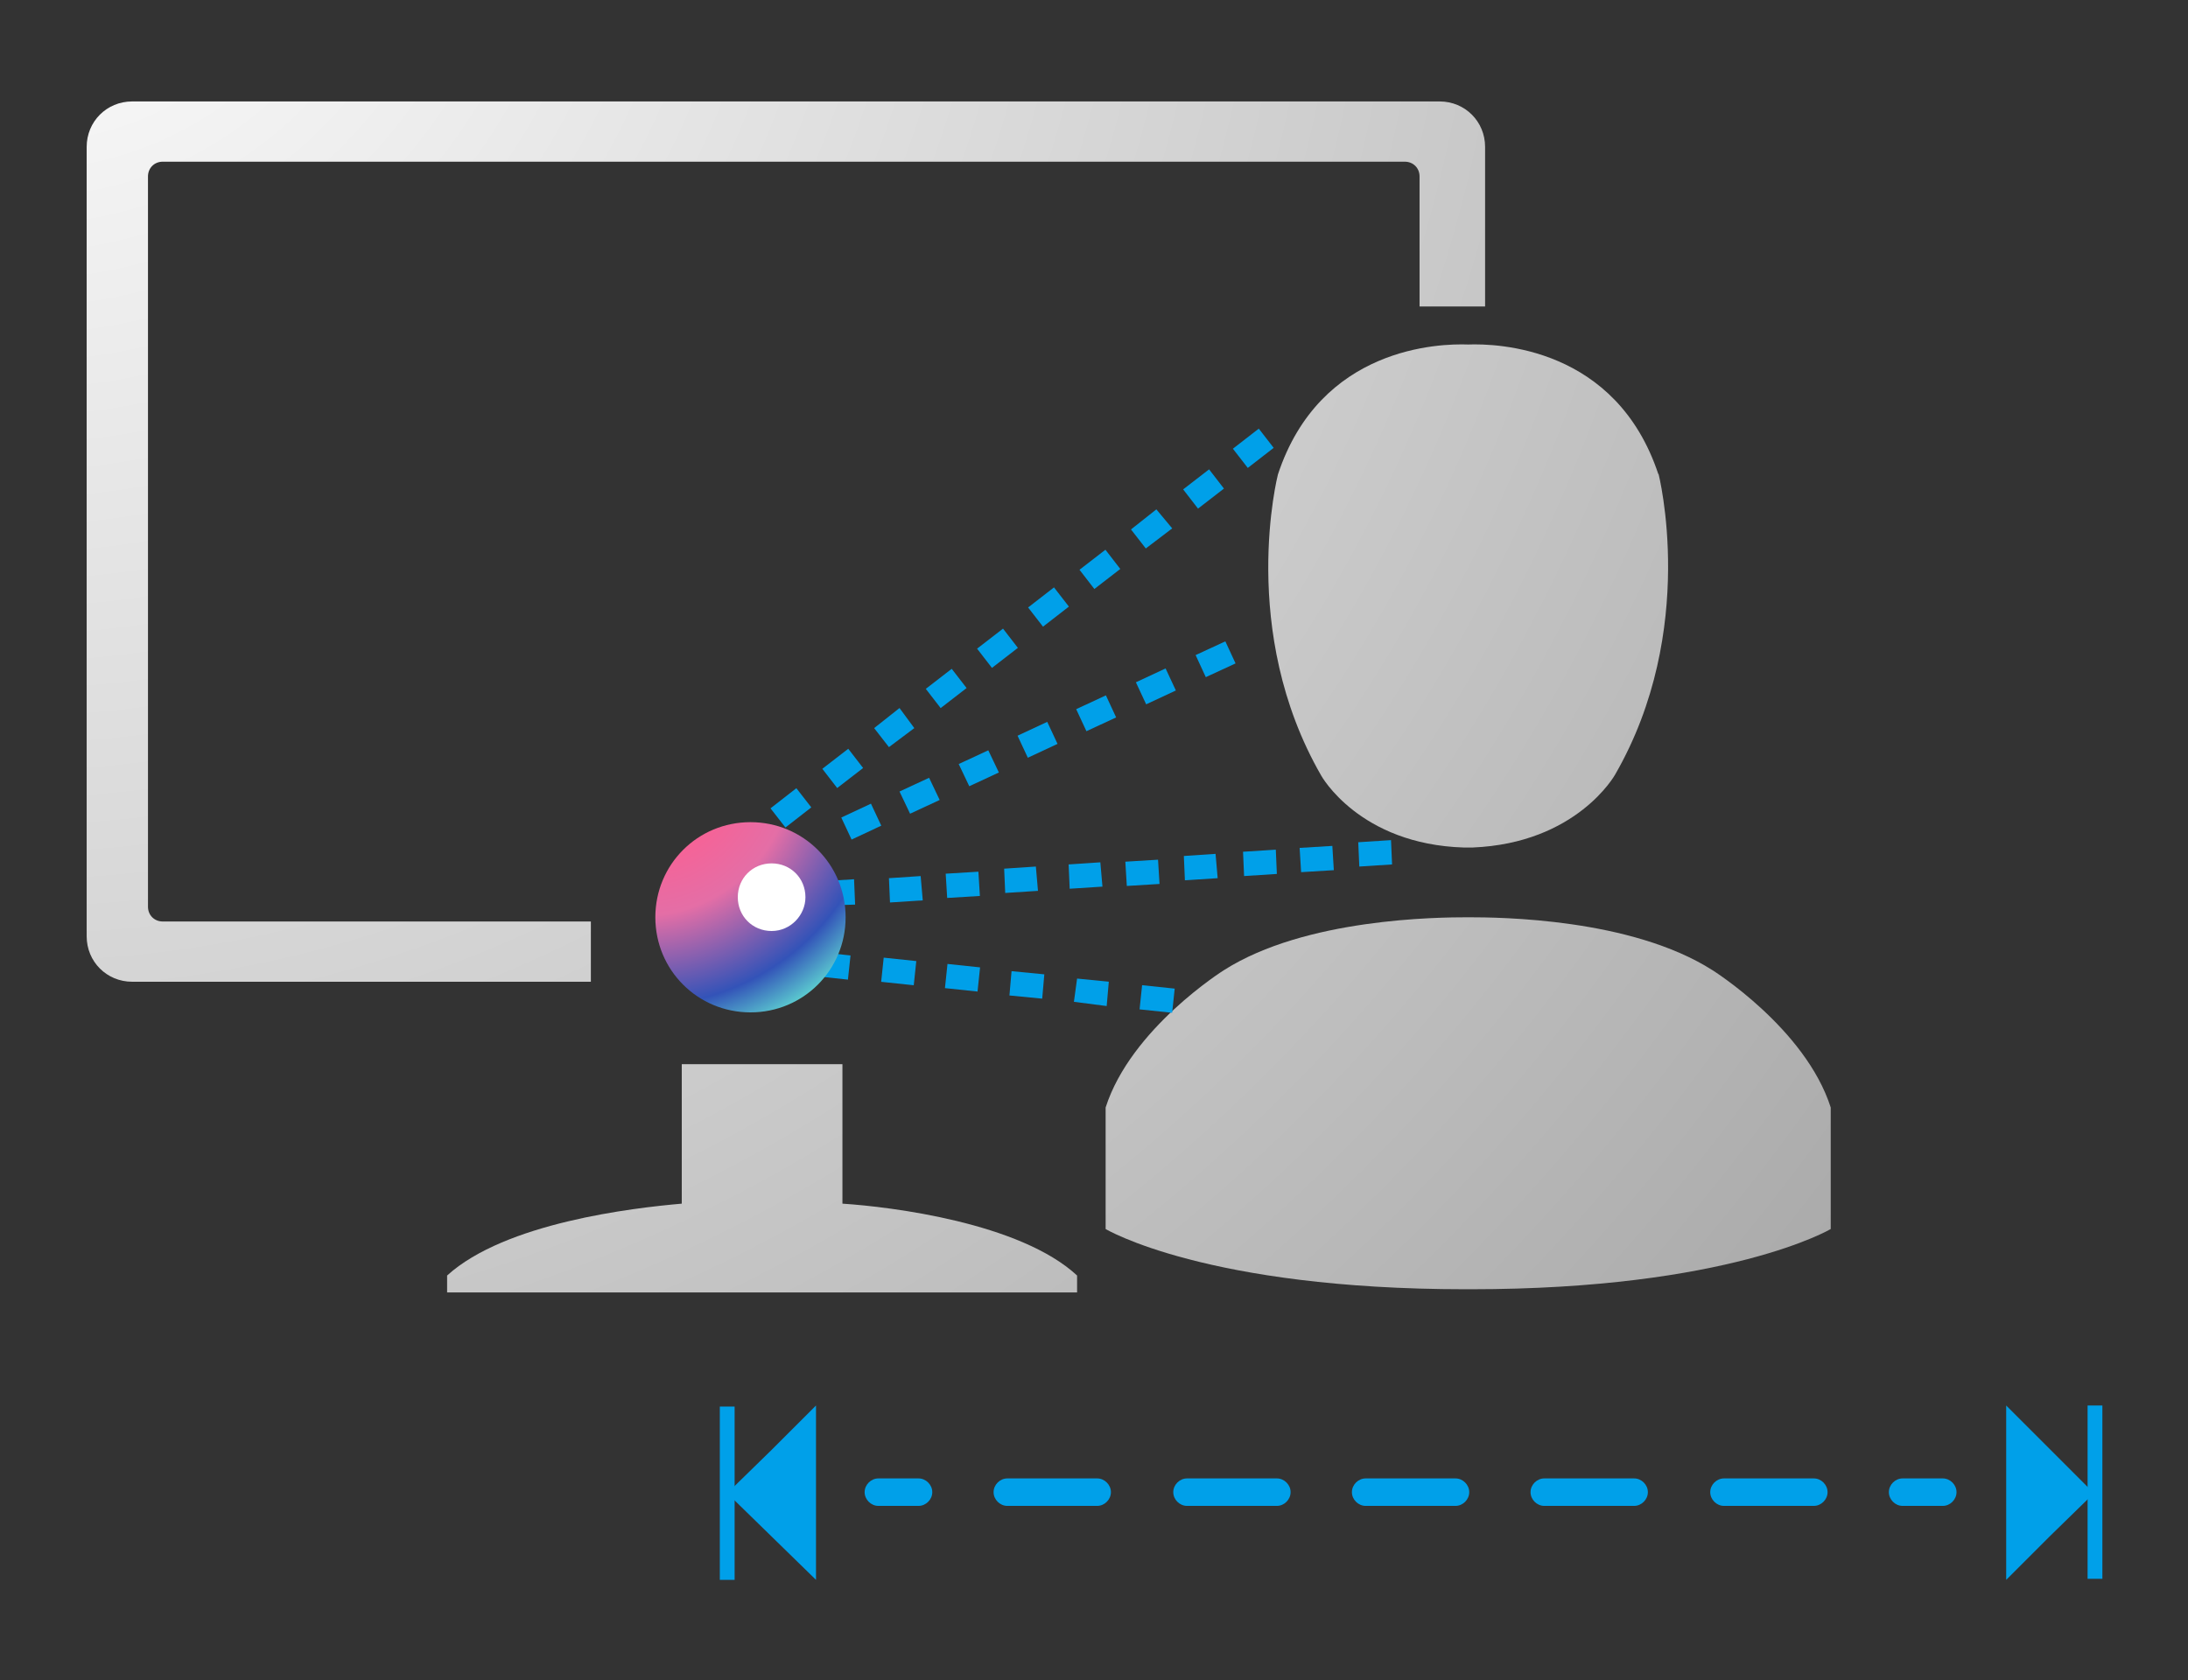 <?xml version="1.0" encoding="UTF-8"?>
<svg id="_圖層_1" data-name="圖層_1" xmlns="http://www.w3.org/2000/svg" xmlns:xlink="http://www.w3.org/1999/xlink" version="1.1" viewBox="0 0 207 159">
  <rect x="0" y="0" width="207" height="159" fill="#333333" stroke="none"/>
  <!-- Generator: Adobe Illustrator 29.1.0, SVG Export Plug-In . SVG Version: 2.1.0 Build 142)  -->
  <defs>
    <style>
      .st0 {
        fill: url(#_未命名漸層_72);
      }

      .st1 {
        fill: url(#_未命名漸層_71);
      }

      .st2 {
        fill: url(#_未命名漸層_73);
      }

      .st3 {
        fill: url(#_未命名漸層_10);
      }

      .st4 {
        fill: #fff;
      }

      .st5 {
        fill: url(#_未命名漸層_7);
      }

      .st6 {
        fill: #00a0e9;
      }
    </style>
    <radialGradient id="_未命名漸層_7" data-name="未命名漸層 7" cx="2.2" cy="-16.2" fx="2.2" fy="-16.2" r="263.2" gradientUnits="userSpaceOnUse">
      <stop offset="0" stop-color="#fff"/>
      <stop offset="1" stop-color="#999"/>
    </radialGradient>
    <radialGradient id="_未命名漸層_71" data-name="未命名漸層 7" cx="2.2" cy="-16.2" fx="2.2" fy="-16.2" r="263.2" xlink:href="#_未命名漸層_7"/>
    <radialGradient id="_未命名漸層_72" data-name="未命名漸層 7" cx="2.2" cy="-16.2" fx="2.2" fy="-16.2" r="263.2" xlink:href="#_未命名漸層_7"/>
    <radialGradient id="_未命名漸層_73" data-name="未命名漸層 7" cy="-16.2" fy="-16.2" r="263.2" xlink:href="#_未命名漸層_7"/>
    <radialGradient id="_未命名漸層_10" data-name="未命名漸層 10" cx="60.7" cy="72.4" fx="60.7" fy="72.4" r="28.5" gradientUnits="userSpaceOnUse">
      <stop offset="0" stop-color="#ff007f"/>
      <stop offset=".2" stop-color="#ff5d8f"/>
      <stop offset=".5" stop-color="#e46ea6"/>
      <stop offset=".8" stop-color="#3353b8"/>
      <stop offset="1" stop-color="#6dffda"/>
    </radialGradient>
  </defs>
  <path class="st5" d="M79.7,113.9v-13.2h-15.2v13.2c-4.6.4-16.7,1.8-22.2,6.8v1.6h59.6v-1.6c-5.4-5-17.6-6.5-22.2-6.8Z"/>
  <path class="st1" d="M55.9,87.2H15.4c-.8,0-1.4-.6-1.4-1.4V16.7c0-.8.6-1.4,1.4-1.4h117.5c.8,0,1.4.6,1.4,1.4v12.3h6.2v-15.1c0-2.4-1.9-4.3-4.3-4.3H12.5c-2.4,0-4.3,1.9-4.3,4.3v74.7c0,2.4,1.9,4.3,4.3,4.3h43.4v-5.7Z"/>
  <path class="st0" d="M156.9,44.9c-4-12.1-15.3-12.4-18-12.3-2.7-.1-14,.2-18,12.3,0,0-3.8,14.8,4.1,28.5,0,0,3.6,6.5,13.5,6.8h0c.1,0,.3,0,.4,0,.1,0,.3,0,.4,0h0c9.9-.4,13.5-6.9,13.5-6.9,7.9-13.7,4.1-28.5,4.1-28.5Z"/>
  <path class="st2" d="M173.2,104.8c-2.4-7.5-11.2-13-11.2-13-7.7-4.9-20.1-5-23.1-5-2.9,0-15.4.1-23.1,5,0,0-8.8,5.5-11.2,13v11.5s9.5,5.7,34.1,5.7h0c0,0,.1,0,.2,0s.1,0,.2,0h0c24.5,0,34.1-5.7,34.1-5.7v-11.5Z"/>
  <g>
    <rect class="st6" x="108.3" y="93" width="2.3" height="3.1" transform="translate(4 193.5) rotate(-84)"/>
    <polygon class="st6" points="101.6 94.8 101.9 92.6 104.9 92.9 104.7 95.2 101.6 94.8"/>
    <polygon class="st6" points="95.5 94.2 95.7 91.9 98.8 92.2 98.6 94.5 95.5 94.2"/>
    <rect class="st6" x="89.9" y="91" width="2.3" height="3.1" transform="translate(-10.5 173.4) rotate(-84)"/>
    <rect class="st6" x="83.8" y="90.4" width="2.3" height="3.1" transform="translate(-15.3 166.8) rotate(-84)"/>
    <rect class="st6" x="77.6" y="89.7" width="2.3" height="3.1" transform="translate(-20.3 160) rotate(-83.9)"/>
    <rect class="st6" x="71.5" y="89.1" width="2.3" height="3.1" transform="translate(-25.1 153.3) rotate(-83.9)"/>
    <polygon class="st6" points="64.9 91 65.1 88.7 68.2 89 67.9 91.3 64.9 91"/>
    <polygon class="st6" points="68.1 80.2 70.5 78.4 71.9 80.2 69.5 82.1 68.1 80.2"/>
    <rect class="st6" x="73.3" y="75.3" width="3.1" height="2.3" transform="translate(-31.2 62.1) rotate(-37.9)"/>
    <rect class="st6" x="78.2" y="71.5" width="3.1" height="2.3" transform="translate(-27.8 64) rotate(-37.7)"/>
    <polygon class="st6" points="82.7 68.9 85.1 67 86.5 68.9 84.1 70.7 82.7 68.9"/>
    <rect class="st6" x="87.9" y="64" width="3.1" height="2.3" transform="translate(-21.1 68.3) rotate(-37.7)"/>
    <rect class="st6" x="92.8" y="60.2" width="3.1" height="2.3" transform="translate(-17.8 70.5) rotate(-37.7)"/>
    <rect class="st6" x="97.7" y="56.4" width="3.1" height="2.3" transform="translate(-14.5 72.8) rotate(-37.8)"/>
    <rect class="st6" x="102.5" y="52.7" width="3.1" height="2.3" transform="translate(-11.2 74.9) rotate(-37.7)"/>
    <polygon class="st6" points="107 50.1 109.4 48.2 110.9 50 108.4 51.9 107 50.1"/>
    <rect class="st6" x="112.3" y="45.1" width="3.1" height="2.3" transform="translate(-4.5 79.3) rotate(-37.7)"/>
    <rect class="st6" x="117.1" y="41.3" width="3.1" height="2.3" transform="translate(-1.2 81.6) rotate(-37.8)"/>
    <polygon class="st6" points="66.8 84.3 69.9 84.1 70 86.4 66.9 86.6 66.8 84.3"/>
    <rect class="st6" x="72.4" y="83.8" width="3.1" height="2.3" transform="translate(-5.1 4.7) rotate(-3.5)"/>
    <polygon class="st6" points="77.7 83.4 80.8 83.2 80.9 85.6 77.8 85.7 77.7 83.4"/>
    <polygon class="st6" points="84.1 83.1 87.1 82.9 87.3 85.2 84.2 85.4 84.1 83.1"/>
    <rect class="st6" x="89.6" y="82.5" width="3.1" height="2.3" transform="translate(-5 5.8) rotate(-3.5)"/>
    <polygon class="st6" points="95 82.2 98 82 98.2 84.3 95.1 84.5 95 82.2"/>
    <polygon class="st6" points="101.1 81.8 104.1 81.6 104.3 83.9 101.2 84.1 101.1 81.8"/>
    <rect class="st6" x="106.6" y="81.3" width="3.1" height="2.3" transform="translate(-4.9 6.9) rotate(-3.5)"/>
    <polygon class="st6" points="112 81 115 80.8 115.2 83.1 112.1 83.3 112 81"/>
    <polygon class="st6" points="117.6 80.6 120.7 80.4 120.8 82.7 117.7 82.9 117.6 80.6"/>
    <rect class="st6" x="123.1" y="80" width="3.1" height="2.3" transform="translate(-4.8 7.9) rotate(-3.5)"/>
    <polygon class="st6" points="128.5 79.7 131.6 79.5 131.7 81.8 128.6 82 128.5 79.7"/>
    <rect class="st6" x="79.9" y="76.7" width="3.1" height="2.3" transform="translate(-25.3 41.8) rotate(-25.1)"/>
    <polygon class="st6" points="85.1 74.9 87.9 73.6 88.9 75.7 86.1 77 85.1 74.9"/>
    <polygon class="st6" points="90.7 72.3 93.5 71 94.5 73.1 91.7 74.4 90.7 72.3"/>
    <rect class="st6" x="96.6" y="68.9" width="3.1" height="2.3" transform="translate(-20.4 48) rotate(-25)"/>
    <rect class="st6" x="102.2" y="66.3" width="3.1" height="2.3" transform="translate(-18.8 50) rotate(-24.9)"/>
    <rect class="st6" x="107.8" y="63.8" width="3.1" height="2.3" transform="translate(-17.2 52.3) rotate(-25)"/>
    <rect class="st6" x="113.4" y="61.2" width="3.1" height="2.3" transform="translate(-15.5 54) rotate(-24.8)"/>
  </g>
  <path class="st3" d="M80,86.8c0,5-4,9-9,9s-9-4-9-9,4-9,9-9,9,4,9,9Z"/>
  <path class="st4" d="M76.2,84.9c0,1.7-1.4,3.2-3.2,3.2s-3.2-1.4-3.2-3.2,1.4-3.2,3.2-3.2,3.2,1.4,3.2,3.2Z"/>
  <g>
    <polygon class="st6" points="189.8 149.5 193.9 145.4 198.1 141.3 193.9 137.1 189.8 133 189.8 149.5"/>
    <rect class="st6" x="197.5" y="133" width="1.4" height="16.4"/>
    <polygon class="st6" points="77.2 133 73 137.2 68.8 141.3 73 145.4 77.2 149.5 77.2 133"/>
    <rect class="st6" x="68.1" y="133" width="1.4" height="16.4" transform="translate(137.6 282.5) rotate(180)"/>
    <g>
      <path class="st6" d="M86.9,142.5h-3.8c-.7,0-1.3-.6-1.3-1.3s.6-1.3,1.3-1.3h3.8c.7,0,1.3.6,1.3,1.3s-.6,1.3-1.3,1.3Z"/>
      <path class="st6" d="M103.8,142.5h-8.5c-.7,0-1.3-.6-1.3-1.3s.6-1.3,1.3-1.3h8.5c.7,0,1.3.6,1.3,1.3s-.6,1.3-1.3,1.3Z"/>
      <path class="st6" d="M171.6,142.5h-8.5c-.7,0-1.3-.6-1.3-1.3s.6-1.3,1.3-1.3h8.5c.7,0,1.3.6,1.3,1.3s-.6,1.3-1.3,1.3ZM154.6,142.5h-8.5c-.7,0-1.3-.6-1.3-1.3s.6-1.3,1.3-1.3h8.5c.7,0,1.3.6,1.3,1.3s-.6,1.3-1.3,1.3ZM137.7,142.5h-8.5c-.7,0-1.3-.6-1.3-1.3s.6-1.3,1.3-1.3h8.5c.7,0,1.3.6,1.3,1.3s-.6,1.3-1.3,1.3ZM120.8,142.5h-8.5c-.7,0-1.3-.6-1.3-1.3s.6-1.3,1.3-1.3h8.5c.7,0,1.3.6,1.3,1.3s-.6,1.3-1.3,1.3Z"/>
      <path class="st6" d="M183.8,142.5h-3.8c-.7,0-1.3-.6-1.3-1.3s.6-1.3,1.3-1.3h3.8c.7,0,1.3.6,1.3,1.3s-.6,1.3-1.3,1.3Z"/>
    </g>
  </g>
</svg>